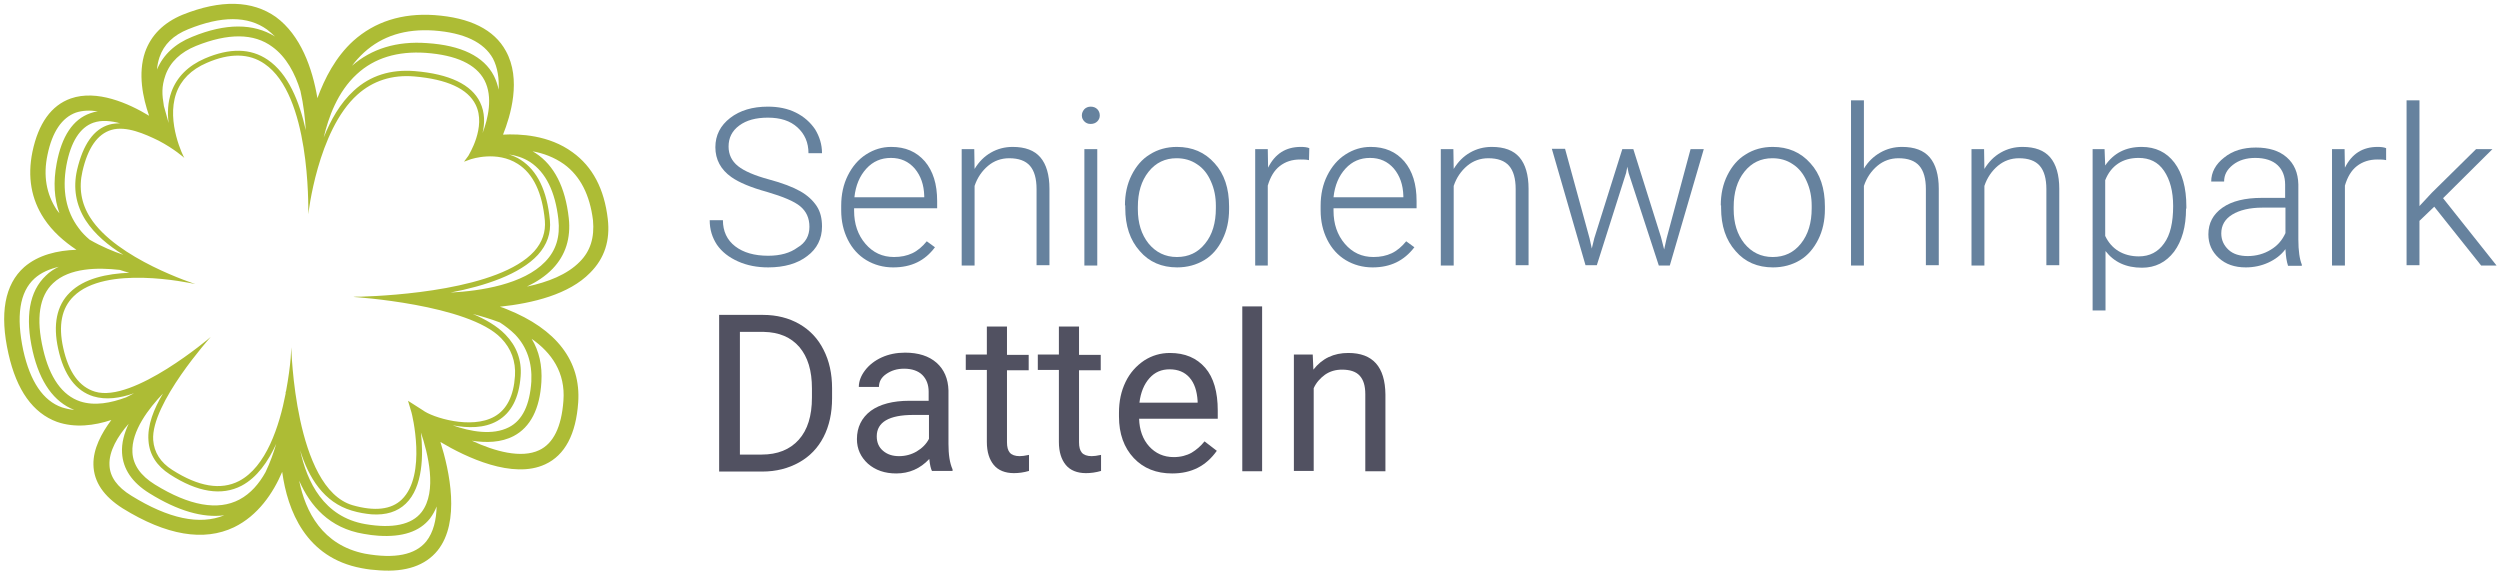 <?xml version="1.0" encoding="utf-8"?>
<!-- Generator: Adobe Illustrator 23.0.1, SVG Export Plug-In . SVG Version: 6.00 Build 0)  -->
<svg version="1.1" id="Ebene_1" xmlns="http://www.w3.org/2000/svg" xmlns:xlink="http://www.w3.org/1999/xlink" x="0px" y="0px"
	 viewBox="0 0 794.7 182.7" style="enable-background:new 0 0 794.7 182.7;" xml:space="preserve">
<style type="text/css">
	.st0{fill:#66829E;}
	.st1{fill:#515161;}
	.st2{clip-path:url(#SVGID_2_);fill:#ADBC35;}
</style>
<g>
	<path class="st0" d="M257.3,72.1c0-2.8-1-4.9-2.9-6.5c-1.9-1.6-5.5-3.1-10.6-4.6c-5.1-1.4-8.9-3-11.3-4.7c-3.4-2.4-5.1-5.6-5.1-9.5
		c0-3.8,1.6-6.9,4.7-9.3c3.1-2.4,7.1-3.6,12-3.6c3.3,0,6.3,0.6,8.9,1.9c2.6,1.3,4.6,3.1,6.1,5.3c1.4,2.3,2.2,4.8,2.2,7.6H257
		c0-3.4-1.2-6.1-3.5-8.2c-2.3-2.1-5.4-3.1-9.4-3.1c-3.8,0-6.8,0.8-9.1,2.5c-2.3,1.7-3.4,3.9-3.4,6.7c0,2.5,1,4.6,3,6.2
		c2,1.6,5.3,3,9.7,4.2c4.5,1.2,7.8,2.5,10.1,3.8c2.3,1.3,4,2.9,5.2,4.7c1.2,1.8,1.7,4,1.7,6.5c0,3.9-1.6,7.1-4.7,9.4
		c-3.1,2.4-7.3,3.6-12.4,3.6c-3.5,0-6.7-0.6-9.6-1.9c-2.9-1.3-5.1-3-6.7-5.3c-1.5-2.3-2.3-4.8-2.3-7.8h4.2c0,3.5,1.3,6.3,3.9,8.3
		c2.6,2,6.1,3,10.5,3c3.9,0,7-0.9,9.3-2.6C256.1,77.2,257.3,74.9,257.3,72.1z"/>
	<path class="st0" d="M283.9,85c-3.1,0-6-0.8-8.5-2.3c-2.5-1.5-4.5-3.7-5.9-6.5c-1.4-2.8-2.1-5.9-2.1-9.3v-1.5
		c0-3.6,0.7-6.8,2.1-9.6c1.4-2.8,3.3-5.1,5.8-6.7c2.5-1.6,5.1-2.4,8-2.4c4.5,0,8,1.5,10.7,4.6c2.6,3.1,3.9,7.2,3.9,12.6v2.3h-26.4
		v0.8c0,4.2,1.2,7.7,3.6,10.5c2.4,2.8,5.4,4.2,9.1,4.2c2.2,0,4.1-0.4,5.8-1.2c1.7-0.8,3.2-2.1,4.6-3.8l2.6,1.9
		C294,82.9,289.7,85,283.9,85z M283.2,50.2c-3.1,0-5.7,1.1-7.8,3.4c-2.1,2.3-3.4,5.3-3.8,9.1h22.2v-0.4c-0.1-3.6-1.1-6.4-3-8.7
		C288.8,51.3,286.3,50.2,283.2,50.2z"/>
	<path class="st0" d="M309.7,47.4l0.1,6.3c1.4-2.3,3.1-4,5.2-5.2c2.1-1.2,4.4-1.8,6.9-1.8c4,0,6.9,1.1,8.8,3.3
		c1.9,2.2,2.9,5.6,2.9,10v24.3h-4.1V60.1c0-3.3-0.7-5.8-2.1-7.4c-1.4-1.6-3.6-2.4-6.6-2.4c-2.5,0-4.8,0.8-6.7,2.4
		c-1.9,1.6-3.4,3.7-4.3,6.4v25.3h-4.1v-37H309.7z"/>
	<path class="st0" d="M343.9,36.7c0-0.8,0.3-1.4,0.8-2c0.5-0.5,1.2-0.8,2-0.8c0.9,0,1.6,0.3,2.1,0.8c0.5,0.5,0.8,1.2,0.8,2
		s-0.3,1.4-0.8,1.9s-1.2,0.8-2.1,0.8c-0.9,0-1.5-0.3-2-0.8C344.2,38.1,343.9,37.5,343.9,36.7z M348.8,84.4h-4.1v-37h4.1V84.4z"/>
	<path class="st0" d="M357.6,65.3c0-3.6,0.7-6.8,2.1-9.6c1.4-2.8,3.3-5.1,5.8-6.6c2.5-1.6,5.4-2.4,8.6-2.4c4.9,0,8.9,1.7,12,5.2
		c3.1,3.4,4.6,8,4.6,13.7v0.9c0,3.6-0.7,6.8-2.1,9.6c-1.4,2.9-3.3,5.1-5.8,6.6c-2.5,1.5-5.4,2.3-8.6,2.3c-4.9,0-8.9-1.7-11.9-5.2
		c-3.1-3.5-4.6-8-4.6-13.7V65.3z M361.7,66.5c0,4.4,1.1,8,3.4,10.9c2.3,2.8,5.3,4.3,9,4.3c3.7,0,6.7-1.4,9-4.3
		c2.3-2.8,3.4-6.6,3.4-11.2v-0.8c0-2.8-0.5-5.4-1.6-7.8c-1-2.3-2.5-4.2-4.4-5.4c-1.9-1.3-4.1-1.9-6.5-1.9c-3.6,0-6.6,1.4-8.9,4.3
		c-2.3,2.9-3.4,6.6-3.4,11.2V66.5z"/>
	<path class="st0" d="M416.1,50.9c-0.9-0.2-1.8-0.2-2.8-0.2c-2.6,0-4.7,0.7-6.5,2.1c-1.8,1.4-3,3.5-3.8,6.2v25.4H399v-37h4l0.1,5.9
		c2.2-4.4,5.6-6.6,10.4-6.6c1.1,0,2,0.1,2.7,0.4L416.1,50.9z"/>
	<path class="st0" d="M436.3,85c-3.1,0-6-0.8-8.5-2.3c-2.5-1.5-4.5-3.7-5.9-6.5c-1.4-2.8-2.1-5.9-2.1-9.3v-1.5
		c0-3.6,0.7-6.8,2.1-9.6c1.4-2.8,3.3-5.1,5.8-6.7s5.1-2.4,8-2.4c4.5,0,8,1.5,10.7,4.6c2.6,3.1,3.9,7.2,3.9,12.6v2.3h-26.4v0.8
		c0,4.2,1.2,7.7,3.6,10.5s5.4,4.2,9.1,4.2c2.2,0,4.1-0.4,5.8-1.2c1.7-0.8,3.2-2.1,4.6-3.8l2.6,1.9C446.3,82.9,442,85,436.3,85z
		 M435.5,50.2c-3.1,0-5.7,1.1-7.8,3.4c-2.1,2.3-3.4,5.3-3.8,9.1h22.2v-0.4c-0.1-3.6-1.1-6.4-3-8.7C441.1,51.3,438.6,50.2,435.5,50.2
		z"/>
	<path class="st0" d="M462,47.4l0.1,6.3c1.4-2.3,3.1-4,5.2-5.2s4.4-1.8,6.9-1.8c4,0,6.9,1.1,8.8,3.3s2.9,5.6,2.9,10v24.3h-4.1V60.1
		c0-3.3-0.7-5.8-2.1-7.4s-3.6-2.4-6.6-2.4c-2.5,0-4.8,0.8-6.7,2.4c-1.9,1.6-3.4,3.7-4.3,6.4v25.3h-4.1v-37H462z"/>
	<path class="st0" d="M505.3,75.8L506,79l0.8-3.3l8.9-28.3h3.5l8.8,28l1,3.9l0.8-3.6l7.6-28.3h4.2l-10.8,37h-3.5L517.7,55l-0.4-2
		l-0.4,2l-9.3,29.3H504l-10.7-37h4.2L505.3,75.8z"/>
	<path class="st0" d="M547,65.3c0-3.6,0.7-6.8,2.1-9.6c1.4-2.8,3.3-5.1,5.8-6.6c2.5-1.6,5.4-2.4,8.6-2.4c4.9,0,8.9,1.7,12,5.2
		c3.1,3.4,4.6,8,4.6,13.7v0.9c0,3.6-0.7,6.8-2.1,9.6s-3.3,5.1-5.8,6.6c-2.5,1.5-5.4,2.3-8.6,2.3c-4.9,0-8.9-1.7-11.9-5.2
		c-3.1-3.5-4.6-8-4.6-13.7V65.3z M551.1,66.5c0,4.4,1.1,8,3.4,10.9c2.3,2.8,5.3,4.3,9,4.3c3.7,0,6.7-1.4,9-4.3s3.4-6.6,3.4-11.2
		v-0.8c0-2.8-0.5-5.4-1.6-7.8c-1-2.3-2.5-4.2-4.4-5.4c-1.9-1.3-4.1-1.9-6.5-1.9c-3.6,0-6.6,1.4-8.9,4.3s-3.4,6.6-3.4,11.2V66.5z"/>
	<path class="st0" d="M592.5,53.6c1.3-2.2,3.1-3.9,5.2-5.1s4.4-1.8,6.9-1.8c4,0,6.9,1.1,8.8,3.3s2.9,5.6,2.9,10v24.3h-4.1V60.1
		c0-3.3-0.7-5.8-2.1-7.4s-3.6-2.4-6.6-2.4c-2.5,0-4.8,0.8-6.7,2.4c-1.9,1.6-3.4,3.7-4.3,6.4v25.3h-4.1V31.9h4.1V53.6z"/>
	<path class="st0" d="M630.7,47.4l0.1,6.3c1.4-2.3,3.1-4,5.2-5.2s4.4-1.8,6.9-1.8c4,0,6.9,1.1,8.8,3.3s2.9,5.6,2.9,10v24.3h-4.1
		V60.1c0-3.3-0.7-5.8-2.1-7.4s-3.6-2.4-6.6-2.4c-2.5,0-4.8,0.8-6.7,2.4c-1.9,1.6-3.4,3.7-4.3,6.4v25.3h-4.1v-37H630.7z"/>
	<path class="st0" d="M694.9,66.3c0,5.8-1.3,10.3-3.8,13.7c-2.6,3.4-6,5.1-10.2,5.1c-5.1,0-8.9-1.8-11.6-5.3v18.9h-4.1V47.4h3.8
		l0.2,5.2c2.7-3.9,6.5-5.9,11.6-5.9c4.4,0,7.9,1.7,10.4,5c2.5,3.3,3.8,8,3.8,13.9V66.3z M690.8,65.5c0-4.7-1-8.4-2.9-11.2
		s-4.6-4.1-8.1-4.1c-2.5,0-4.7,0.6-6.5,1.8c-1.8,1.2-3.2,3-4.1,5.3v17.7c1,2.1,2.4,3.7,4.2,4.8c1.8,1.1,4,1.7,6.5,1.7
		c3.4,0,6.1-1.4,8-4.1C689.9,74.7,690.8,70.7,690.8,65.5z"/>
	<path class="st0" d="M727.3,84.4c-0.4-1.2-0.7-2.9-0.8-5.2c-1.4,1.9-3.3,3.3-5.5,4.3c-2.2,1-4.6,1.5-7.1,1.5c-3.6,0-6.4-1-8.6-3
		c-2.2-2-3.3-4.5-3.3-7.5c0-3.6,1.5-6.4,4.5-8.5c3-2.1,7.2-3.1,12.5-3.1h7.4v-4.2c0-2.6-0.8-4.7-2.4-6.2c-1.6-1.5-4-2.3-7.1-2.3
		c-2.8,0-5.2,0.7-7.1,2.2c-1.9,1.5-2.8,3.2-2.8,5.3l-4.1,0c0-2.9,1.4-5.5,4.1-7.6c2.7-2.2,6.1-3.2,10.1-3.2c4.1,0,7.4,1,9.8,3.1
		c2.4,2.1,3.6,4.9,3.7,8.6v17.5c0,3.6,0.4,6.3,1.1,8v0.4H727.3z M714.5,81.4c2.7,0,5.2-0.7,7.3-2c2.2-1.3,3.7-3.1,4.7-5.3V66h-7.3
		c-4.1,0-7.3,0.8-9.6,2.2c-2.3,1.4-3.5,3.4-3.5,6c0,2.1,0.8,3.8,2.3,5.2S712,81.4,714.5,81.4z"/>
	<path class="st0" d="M758.5,50.9c-0.9-0.2-1.8-0.2-2.8-0.2c-2.5,0-4.7,0.7-6.5,2.1c-1.8,1.4-3,3.5-3.8,6.2v25.4h-4.1v-37h4l0.1,5.9
		c2.2-4.4,5.6-6.6,10.4-6.6c1.1,0,2,0.1,2.7,0.4L758.5,50.9z"/>
	<path class="st0" d="M773.8,65.7l-4.7,4.5v14.1H765V31.9h4.1v33.6l3.9-4.2l14.1-13.9h5.2L776.6,63l17,21.4h-4.9L773.8,65.7z"/>
</g>
<g>
	<path class="st1" d="M228.6,149.8v-49.7h14c4.3,0,8.2,1,11.5,2.9c3.3,1.9,5.9,4.6,7.7,8.2c1.8,3.5,2.7,7.6,2.7,12.2v3.2
		c0,4.7-0.9,8.8-2.7,12.3c-1.8,3.5-4.4,6.2-7.8,8.1c-3.4,1.9-7.3,2.9-11.7,2.9H228.6z M235.2,105.5v39h6.9c5.1,0,9-1.6,11.8-4.7
		c2.8-3.1,4.2-7.6,4.2-13.4v-2.9c0-5.7-1.3-10-4-13.2c-2.7-3.1-6.4-4.7-11.3-4.8H235.2z"/>
	<path class="st1" d="M296.3,149.8c-0.4-0.7-0.7-2-0.9-3.9c-2.9,3.1-6.4,4.6-10.5,4.6c-3.6,0-6.6-1-9-3.1c-2.3-2.1-3.5-4.7-3.5-7.8
		c0-3.8,1.5-6.8,4.4-9c2.9-2.1,7-3.2,12.3-3.2h6.1v-2.9c0-2.2-0.7-4-2-5.3c-1.3-1.3-3.3-2-5.8-2c-2.3,0-4.1,0.6-5.7,1.7
		s-2.3,2.5-2.3,4.1h-6.4c0-1.8,0.7-3.6,2-5.3c1.3-1.7,3.1-3.1,5.3-4.1s4.7-1.5,7.4-1.5c4.3,0,7.6,1.1,10,3.2
		c2.4,2.1,3.7,5.1,3.8,8.8v17c0,3.4,0.4,6.1,1.3,8.1v0.5H296.3z M285.8,145c2,0,3.9-0.5,5.6-1.5s3.1-2.4,3.9-4v-7.6h-5
		c-7.7,0-11.6,2.3-11.6,6.8c0,2,0.7,3.5,2,4.6C282.1,144.5,283.8,145,285.8,145z"/>
	<path class="st1" d="M320.1,103.9v8.9h6.9v4.9h-6.9v22.9c0,1.5,0.3,2.6,0.9,3.3c0.6,0.7,1.7,1.1,3.1,1.1c0.7,0,1.7-0.1,3-0.4v5.1
		c-1.7,0.5-3.3,0.7-4.8,0.7c-2.8,0-5-0.9-6.4-2.6c-1.4-1.7-2.2-4.1-2.2-7.3v-22.9h-6.7v-4.9h6.7v-8.9H320.1z"/>
	<path class="st1" d="M343,103.9v8.9h6.9v4.9H343v22.9c0,1.5,0.3,2.6,0.9,3.3c0.6,0.7,1.7,1.1,3.1,1.1c0.7,0,1.7-0.1,3-0.4v5.1
		c-1.7,0.5-3.3,0.7-4.8,0.7c-2.8,0-5-0.9-6.4-2.6c-1.4-1.7-2.2-4.1-2.2-7.3v-22.9h-6.7v-4.9h6.7v-8.9H343z"/>
	<path class="st1" d="M372.6,150.5c-5,0-9.1-1.6-12.2-4.9s-4.7-7.7-4.7-13.2v-1.2c0-3.7,0.7-6.9,2.1-9.8s3.4-5.1,5.9-6.8
		c2.5-1.6,5.2-2.4,8.2-2.4c4.8,0,8.5,1.6,11.2,4.7s4,7.7,4,13.6v2.6h-25c0.1,3.6,1.2,6.6,3.2,8.8c2,2.2,4.6,3.4,7.8,3.4
		c2.2,0,4.1-0.5,5.7-1.4c1.5-0.9,2.9-2.1,4.1-3.6l3.9,3C383.4,148.1,378.8,150.5,372.6,150.5z M371.8,117.4c-2.6,0-4.7,0.9-6.4,2.8
		c-1.7,1.9-2.8,4.5-3.2,7.8h18.5v-0.5c-0.2-3.2-1-5.7-2.6-7.5C376.6,118.3,374.5,117.4,371.8,117.4z"/>
	<path class="st1" d="M401.2,149.8h-6.3V97.4h6.3V149.8z"/>
	<path class="st1" d="M417.3,112.9l0.2,4.6c2.8-3.6,6.5-5.3,11.1-5.3c7.8,0,11.7,4.4,11.8,13.2v24.4H434v-24.5
		c0-2.7-0.6-4.6-1.8-5.9s-3.1-1.9-5.6-1.9c-2,0-3.8,0.5-5.4,1.6c-1.5,1.1-2.8,2.5-3.6,4.3v26.3h-6.3v-37H417.3z"/>
</g>
<g>
	<defs>
		<rect id="SVGID_1_" x="1.4" y="1.2" width="873.1" height="180.2"/>
	</defs>
	<clipPath id="SVGID_2_">
		<use xlink:href="#SVGID_1_"  style="overflow:visible;"/>
	</clipPath>
	<path class="st2" d="M184.3,83.2c-4,4.1-10.2,6.5-16.8,7.9c3.1-1.5,5.9-3.3,8.2-5.7c4.1-4.3,5.8-9.7,5.1-16.1
		c-1.1-9.8-4.6-16.7-10.5-20.6c-0.3-0.2-0.7-0.4-1-0.6c3.4,0.6,6.9,1.9,10,4.1c5.2,3.8,8.2,9.8,9.2,17.8
		C189,75.5,187.7,79.8,184.3,83.2 M158.5,28.5c-0.3-1.5-0.8-3-1.5-4.4c-3.2-6.2-10.4-9.7-21.3-10.4c-9.6-0.7-17.6,1.8-23.8,7.2
		c1.1-1.5,2.4-2.9,3.8-4.2c5.8-5.3,13.2-7.6,22.2-7c9.6,0.7,15.9,3.7,18.8,8.9C158.2,21.5,158.7,25,158.5,28.5 M87.4,11.6
		c-6.8-4.2-15.6-4.3-26.3,0.1c-5.5,2.2-9.2,5.7-11.2,10.4c0.1-1.3,0.4-2.7,0.8-3.9c1.4-4.1,4.4-7,9.1-8.9C70.4,5,78.8,5,84.9,9.4
		C85.8,10.1,86.6,10.8,87.4,11.6 M31.1,35.4c-0.8,0.1-1.6,0.3-2.4,0.6C23.2,37.9,19.6,43.3,18,52c-1.1,5.9-0.8,11.1,0.9,15.8
		c-0.3-0.3-0.5-0.7-0.8-1c-3.4-5.1-4.4-11-3-17.6c1.5-7.3,4.6-11.8,9-13.4C26.2,35.1,28.6,35,31.1,35.4 M11,88.5
		c2.1-1.9,4.8-3,7.7-3.7c-1.5,0.7-2.9,1.6-4.1,2.8c-5.3,5-6.7,13.1-4.2,24.1c2.3,9.9,6.8,16.1,13.2,18.6c-1.3-0.1-2.6-0.4-3.9-0.8
		c-6-2.1-10.1-8.2-12.3-18.1C5.1,100.6,6.2,92.8,11,88.5 M40.9,134.7c-1.4,3-2.3,6.1-2.1,9.3c0.3,5.1,3.2,9.4,8.7,12.8
		c9,5.6,17,7.9,23.8,7c-7.8,3.2-17.7,1.1-29.5-6.2c-4.6-2.8-6.9-6.1-7-9.8C34.6,143.4,37.4,138.7,40.9,134.7 M95.1,152.8
		c3.5,8,9.6,15.1,20.5,16.9c1.6,0.3,3.2,0.5,4.7,0.6c7.6,0.5,13.1-1.3,16.4-5.5c0.9-1.2,1.6-2.5,2.1-3.8c-0.1,4.2-1,8.2-3.3,11.1
		c-3.5,4.3-10,5.6-19.5,3.9C102.5,173.3,97.1,162.7,95.1,152.8 M150,140.1c4.6,0.7,9.3,0.6,13.3-1.5c5.3-2.8,8.3-8.6,8.8-17.2
		c0.3-5.2-0.7-9.8-3.1-13.7c6.3,4.4,10.8,10.7,10.1,19.7c-0.6,8.3-3.2,13.6-7.7,15.7C165.7,145.8,157.3,143.5,150,140.1 M168.5,51.5
		c5,3.3,8,9.4,9,18.2c0.6,5.5-0.7,9.9-4.2,13.5c-6.9,7.2-20.5,9.3-30.1,9.8c11-2.1,22.1-5.8,27.8-12c2.9-3.2,4.2-6.9,3.8-11
		c-0.9-9.4-4-15.8-9.3-19.2c-1.2-0.8-2.5-1.3-3.7-1.7C164,49.4,166.3,50.1,168.5,51.5 M102.9,43.7c1.5-6.4,4.4-14.5,10.5-20.1
		c5.6-5.2,13-7.4,21.9-6.8c9.7,0.7,16,3.6,18.7,8.7c2.8,5.4,1.1,12.3-0.6,16.8c0.7-3,0.8-6.5-0.8-9.8c-2.7-5.6-9.7-9-20.8-9.9
		c-7.6-0.6-14.1,1.4-19.3,6.2C108.1,32.8,105.1,38.2,102.9,43.7 M134,162.8c-3.1,4-9.2,5.3-17.9,3.8c-13.2-2.3-18.5-13.4-20.7-23.5
		c2.7,8.8,7.6,16.6,16.4,19.2c2.3,0.7,4.3,1,6.3,1.2c4.6,0.3,8.2-0.8,10.9-3.4c5.5-5.3,5.6-15.6,4.8-22.6
		C136,144,139.1,156.2,134,162.8 M147.5,51.4l2.2-0.8c0.1,0,8.2-2.8,14.9,1.5c4.9,3.1,7.8,9.2,8.6,18c0.3,3.6-0.8,6.9-3.4,9.8
		c-11.1,12.2-45.4,14.1-54.9,14.4c-1.4,0-2.3,0-2.5,0.1c0,0,36.5,2.3,46.9,13.1c3.2,3.3,4.7,7.4,4.4,12c-0.4,6.3-2.6,10.7-6.5,12.9
		c-7.4,4.2-19.8,0.3-22.8-2l-4.7-3l1.1,3.7c0.1,0.2,5,19.9-3.1,27.7c-3.3,3.2-8.6,3.8-15.6,1.8c-18.5-5.4-19.5-50.2-19.5-50.2
		c0,0.3-0.1,1.5-0.2,3.4c-0.2,2.6-0.7,6.4-1.5,10.7l-0.1,0c0,0,0,0.3,0,0.6c-2,10.4-6.2,23.3-14.8,27.8c-5.8,3-12.9,1.8-21.2-3.5
		c-3.8-2.4-5.8-5.6-6.1-9.5C47.9,128.3,67,107.1,67,107.1c-0.1,0.1-24.7,21.1-36.8,17.4c-5-1.5-8.4-6.2-10.1-13.9
		c-1.6-7.2-0.5-12.7,3.3-16.4c10.1-10,36.3-4.4,38.7-3.9c0.1,0-25-7.9-33.4-21.1c-2.9-4.5-3.7-9.5-2.5-14.7
		c1.7-7.5,4.8-11.9,9.2-13.2c4.7-1.4,10.7,1.3,15,3.4c5,2.6,8.2,5.5,8.2,5.5C58.4,50,52.8,38.9,56,29.7c1.5-4.3,4.8-7.6,9.7-9.7
		c7.3-3.2,13.5-3.1,18.4,0.3c14.5,9.9,13.9,45,13.9,47.8c0,0.1,2.9-26.6,15.6-38c4.9-4.4,11-6.4,18.1-5.8c10.4,0.9,17,3.9,19.5,9
		c3.5,7.1-2.3,16.1-2.3,16.2L147.5,51.4z M163.8,106.4c3.7,3.9,5.4,8.9,5.1,14.9c-0.5,7.4-2.8,12.3-7.1,14.5
		c-5.2,2.7-12.3,1.4-17.9-0.6c4.8,0.9,10,1,14.2-1.4c4.4-2.5,6.9-7.3,7.4-14.2c0.4-5.1-1.3-9.6-4.8-13.2c-2.7-2.8-6.4-4.9-10.4-6.6
		c2.7,0.7,5.7,1.6,8.6,2.7C160.6,103.6,162.3,104.9,163.8,106.4 M49.2,154c-4.5-2.8-6.9-6.2-7.1-10.2c-0.4-6.8,5.3-14.1,9.7-18.7
		c-2.9,4.9-5,10.1-4.6,15c0.3,4.4,2.6,8,6.8,10.7c8.8,5.7,16.5,6.9,22.8,3.6c4.9-2.6,8.4-7.6,11-13.3c-0.8,2.7-1.9,5.9-3.4,9
		c-2,3.6-4.7,6.8-8.3,8.7C69.3,162.4,60.2,160.8,49.2,154 M13.7,111c-2.3-9.8-1.2-16.9,3.2-21c5.2-4.9,14.1-5,21.2-4.2
		c1.1,0.4,2.2,0.7,3,0.9C34,87,26.7,88.5,22.2,93c-4.2,4.1-5.4,10.2-3.7,17.9c1.8,8.3,5.6,13.4,11.2,15.1c4,1.2,8.4,0.6,12.9-1
		c-0.8,0.4-1.6,0.9-2.5,1.3c-4.8,1.8-10,2.8-14.6,1.3C19.8,125.7,15.8,120.1,13.7,111 M21.1,52.6c1.4-7.5,4.3-12.1,8.6-13.6
		c2.6-0.9,5.6-0.6,8.5,0.2c-1.1,0-2.3,0.1-3.4,0.4c-5,1.4-8.4,6.3-10.3,14.4c-1.3,5.7-0.4,11.1,2.7,16c2.9,4.5,7.3,8.1,12,11
		c-3-1-6.9-2.6-10.7-4.8c-1.3-1.1-2.5-2.3-3.5-3.7C21,67.2,19.7,60.5,21.1,52.6 M95.5,28.9c1,4.4,1.5,8.8,1.7,12.5
		c-2-9.1-5.6-18-12.1-22.4c-5.4-3.7-12.1-3.8-20-0.4c-5.3,2.3-8.9,5.9-10.6,10.6c-1.2,3.3-1.3,6.7-0.9,9.9c-0.6-2.1-0.8-2.8-1.5-5.4
		c-0.6-3.6-0.8-6.1,0.5-9.8c1.5-4.2,4.8-7.3,9.7-9.3c10.2-4.1,18.4-4.1,24.3,0.3C91,18.1,93.8,23.3,95.5,28.9 M193.2,69.6
		c-1.1-9.5-4.8-16.6-11.2-21.2c-7.5-5.5-16.8-5.9-22.1-5.6c2.4-6,5.9-17.6,0.9-26.6c-3.7-6.8-11.4-10.6-22.7-11.4
		c-10.3-0.7-19,2.1-25.8,8.2c-5.6,5.1-9.1,11.9-11.4,18.2c-1.6-9.5-5.3-20-13.2-25.8C80.2,0.1,70.2-0.2,58,4.7
		C52,7.2,48,11.2,46.1,16.6c-2.3,6.8-0.7,14.5,1.3,20.2c-6.6-4-16.6-8.4-24.9-5.5c-6.2,2.2-10.3,7.9-12.2,17
		C8.7,56.2,9.9,63.3,14,69.5c2.7,4.1,6.4,7.3,10.3,9.9c-6,0.2-12.1,1.6-16.6,5.5c-6.2,5.5-7.9,14.8-5,27.6
		c2.6,11.6,7.8,18.8,15.4,21.6c5.7,2,11.9,1.2,17.3-0.6c-3.2,4.3-5.8,9.2-5.7,14.2c0.1,5.5,3.3,10.1,9.3,13.9
		c13.9,8.6,25.8,10.6,35.4,6c7.6-3.7,12.4-10.8,15.3-17.6c1.7,12.3,7.5,27.3,25.2,30.6c2,0.4,3.9,0.6,5.7,0.7
		c8.4,0.6,14.6-1.5,18.5-6.3c7.3-9.1,3.8-25.3,0.9-34.5c8.2,4.9,23,11.9,33.3,7.1c6.3-2.9,9.8-9.6,10.5-19.7
		c0.9-13.1-6.9-23.3-22.7-29.6c-0.7-0.3-1.5-0.6-2.2-0.8c10.4-1.1,22-3.9,28.7-10.8C192.2,82.1,194,76.4,193.2,69.6"/>
</g>
</svg>
